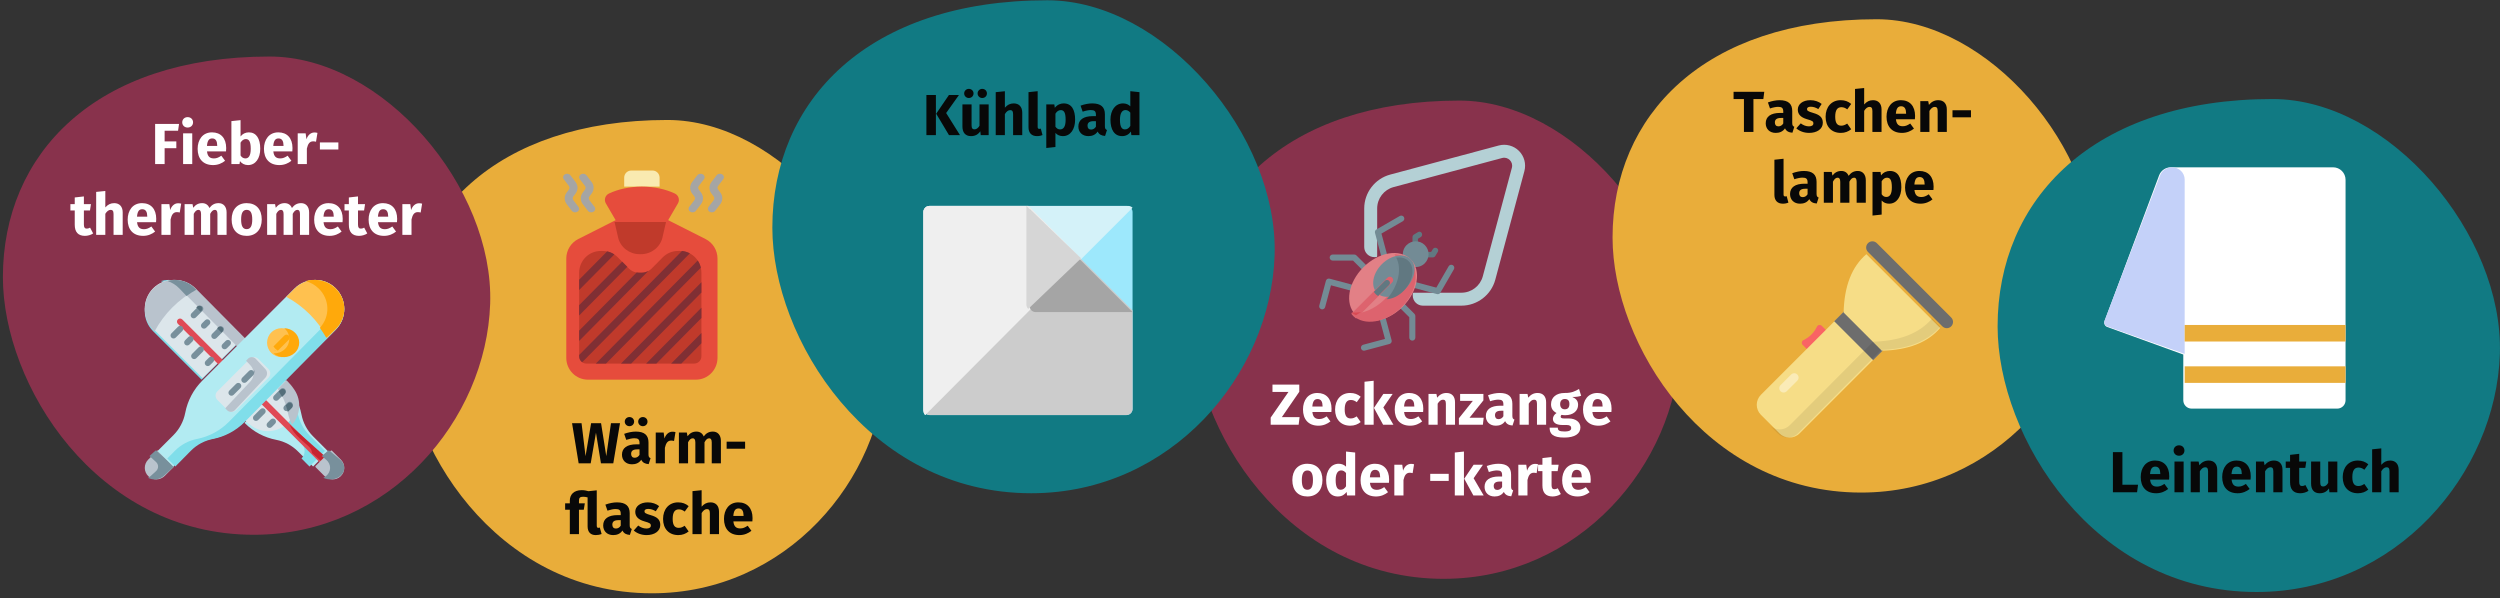 <?xml version="1.0" encoding="UTF-8"?>
<svg xmlns="http://www.w3.org/2000/svg" xmlns:xlink="http://www.w3.org/1999/xlink" width="777px" height="186px" viewBox="0 0 777 186" version="1.1">
  <rect x="0" y="0" width="777" height="186" fill="#333333" stroke="none"/>
  <title>hausapotheke-hilfsmittel</title>
  <g id="Page-1" stroke="none" stroke-width="1" fill="none" fill-rule="evenodd">
    <g id="vorlage" transform="translate(-122, -438)">
      <g id="hausapotheke-hilfsmittel" transform="translate(122.9, 438)">
        <g transform="translate(0.088, 0)">
          <polygon id="Path" points="0 0 776 0 776 186 0 186"></polygon>
          <path d="M447.691,179.897 C489.848,179.897 519.96,144.244 521.165,108.109 C522.369,71.974 487.921,31.262 452.589,31.262 C398.387,31.262 369.72,61.535 369.72,99.838 C369.72,133.162 398.628,179.897 447.691,179.897 Z" id="Path-Copy" fill="#88324C" fill-rule="nonzero"></path>
          <path d="M201.635,184.396 C243.391,184.396 273.182,149.065 274.306,113.411 C275.43,77.758 241.383,37.287 206.453,37.287 C152.813,37.287 124.387,67.239 124.387,105.141 C124.387,138.144 153.054,184.396 201.635,184.396 Z" id="Path" fill="#E9AD3A" fill-rule="nonzero"></path>
          <path d="M577.443,153.088 C619.199,153.088 648.99,117.756 650.114,82.103 C651.238,46.45 617.191,5.979 582.261,5.979 C528.621,5.979 500.195,35.931 500.195,73.833 C500.195,106.836 528.862,153.088 577.443,153.088 Z" id="Path-Copy-2" fill="#E9AD3A" fill-rule="nonzero"></path>
          <path d="M319.519,153.3 C362.961,153.3 393.957,116.523 395.161,79.344 C396.366,42.165 360.873,0.088 324.498,0.088 C268.689,0.088 239.059,31.245 239.059,70.752 C239.059,105.12 268.93,153.3 319.519,153.3 Z" id="Path" fill="#117A83" fill-rule="nonzero"></path>
          <path d="M700.327,183.992 C743.769,183.992 774.765,147.215 775.969,110.036 C777.174,72.857 741.681,30.78 705.306,30.78 C649.497,30.78 619.867,61.937 619.867,101.444 C619.867,135.812 649.738,183.992 700.327,183.992 Z" id="Path-Copy-3" fill="#117A83" fill-rule="nonzero"></path>
          <g id="Wärm--flasche" transform="translate(174.654, 129.618)" fill="#080808" fill-rule="nonzero">
            <polygon id="Path" points="17.055 1.908 14.247 1.908 12.789 12.15 11.169 1.908 8.073 1.908 6.345 12.15 5.103 1.908 2.151 1.908 4.203 14.382 7.947 14.382 9.585 4.86 11.133 14.382 14.967 14.382"></polygon>
            <path d="M19.989,0 C19.179,0 18.531,0.63 18.531,1.422 C18.531,2.214 19.179,2.844 19.989,2.844 C20.817,2.844 21.447,2.214 21.447,1.422 C21.447,0.63 20.817,0 19.989,0 Z M24.147,0 C23.355,0 22.707,0.63 22.707,1.422 C22.707,2.214 23.355,2.844 24.147,2.844 C24.993,2.844 25.605,2.214 25.605,1.422 C25.605,0.63 24.993,0 24.147,0 Z M25.911,11.61 L25.911,7.902 C25.911,5.688 24.723,4.518 21.951,4.518 C20.871,4.518 19.557,4.77 18.351,5.22 L18.999,7.092 C19.953,6.768 20.889,6.588 21.501,6.588 C22.671,6.588 23.121,6.93 23.121,8.064 L23.121,8.478 L22.149,8.478 C19.269,8.478 17.667,9.612 17.667,11.7 C17.667,13.446 18.873,14.688 20.781,14.688 C21.915,14.688 22.977,14.31 23.661,13.266 C24.111,14.202 24.849,14.544 25.965,14.634 L26.559,12.78 C26.109,12.618 25.911,12.348 25.911,11.61 Z M21.609,12.654 C20.907,12.654 20.511,12.204 20.511,11.448 C20.511,10.494 21.123,10.044 22.419,10.044 L23.121,10.044 L23.121,11.754 C22.779,12.312 22.257,12.654 21.609,12.654 Z" id="Shape"></path>
            <path d="M33.345,4.554 C32.247,4.554 31.311,5.346 30.879,6.678 L30.627,4.824 L28.161,4.824 L28.161,14.382 L31.005,14.382 L31.005,9.576 C31.329,8.154 31.815,7.308 32.985,7.308 C33.291,7.308 33.543,7.362 33.849,7.434 L34.299,4.68 C33.975,4.59 33.705,4.554 33.345,4.554 Z" id="Path"></path>
            <path d="M45.927,4.518 C44.703,4.518 43.821,5.022 43.065,6.03 C42.687,5.058 41.877,4.518 40.815,4.518 C39.645,4.518 38.763,5.004 38.043,5.958 L37.827,4.824 L35.361,4.824 L35.361,14.382 L38.205,14.382 L38.205,7.848 C38.619,7.056 39.069,6.606 39.663,6.606 C40.095,6.606 40.473,6.876 40.473,7.884 L40.473,14.382 L43.317,14.382 L43.317,7.848 C43.731,7.056 44.163,6.606 44.775,6.606 C45.207,6.606 45.567,6.876 45.567,7.884 L45.567,14.382 L48.411,14.382 L48.411,7.398 C48.411,5.58 47.403,4.518 45.927,4.518 Z" id="Path"></path>
            <polygon id="Path" points="50.193 9.846 55.935 9.846 55.935 7.65 50.193 7.65"></polygon>
            <path d="M10.782,34.348 C10.656,34.402 10.458,34.438 10.314,34.438 C9.99,34.438 9.828,34.24 9.828,33.7 L9.828,22.774 L7.254,23.044 C6.624,22.864 5.958,22.72 5.166,22.72 C2.664,22.72 1.458,24.142 1.458,25.978 L1.458,26.824 L5.68434189e-14,26.824 L5.68434189e-14,28.804 L1.458,28.804 L1.458,36.382 L4.302,36.382 L4.302,28.804 L5.796,28.804 L6.12,26.824 L4.302,26.824 L4.302,26.05 C4.302,25.132 4.59,24.772 5.58,24.772 C6.084,24.772 6.48,24.844 6.984,24.97 L6.984,33.988 C6.984,35.752 7.92,36.688 9.504,36.688 C10.17,36.688 10.854,36.562 11.34,36.364 L10.782,34.348 Z" id="Path"></path>
            <path d="M20.07,33.61 L20.07,29.902 C20.07,27.688 18.882,26.518 16.11,26.518 C15.03,26.518 13.716,26.77 12.51,27.22 L13.158,29.092 C14.112,28.768 15.048,28.588 15.66,28.588 C16.83,28.588 17.28,28.93 17.28,30.064 L17.28,30.478 L16.308,30.478 C13.428,30.478 11.826,31.612 11.826,33.7 C11.826,35.446 13.032,36.688 14.94,36.688 C16.074,36.688 17.136,36.31 17.82,35.266 C18.27,36.202 19.008,36.544 20.124,36.634 L20.718,34.78 C20.268,34.618 20.07,34.348 20.07,33.61 Z M15.768,34.654 C15.066,34.654 14.67,34.204 14.67,33.448 C14.67,32.494 15.282,32.044 16.578,32.044 L17.28,32.044 L17.28,33.754 C16.938,34.312 16.416,34.654 15.768,34.654 Z" id="Shape"></path>
            <path d="M25.704,26.518 C23.292,26.518 21.798,27.796 21.798,29.434 C21.798,30.91 22.734,31.882 24.624,32.422 C26.352,32.908 26.64,33.106 26.64,33.754 C26.64,34.33 26.118,34.654 25.254,34.654 C24.318,34.654 23.436,34.276 22.716,33.718 L21.33,35.266 C22.266,36.112 23.67,36.688 25.326,36.688 C27.702,36.688 29.574,35.518 29.574,33.538 C29.574,31.828 28.512,31.036 26.622,30.496 C24.912,29.992 24.66,29.776 24.66,29.272 C24.66,28.84 25.038,28.552 25.812,28.552 C26.64,28.552 27.432,28.822 28.17,29.29 L29.214,27.688 C28.332,26.968 27.09,26.518 25.704,26.518 Z" id="Path"></path>
            <path d="M35.118,26.518 C32.256,26.518 30.438,28.642 30.438,31.684 C30.438,34.708 32.238,36.688 35.172,36.688 C36.486,36.688 37.512,36.256 38.394,35.554 L37.152,33.79 C36.468,34.222 36,34.438 35.316,34.438 C34.182,34.438 33.426,33.79 33.426,31.666 C33.426,29.524 34.128,28.696 35.352,28.696 C36,28.696 36.558,28.912 37.17,29.38 L38.394,27.688 C37.476,26.914 36.45,26.518 35.118,26.518 Z" id="Path"></path>
            <path d="M45.18,26.518 C44.046,26.518 43.2,26.968 42.426,27.85 L42.426,22.738 L39.582,23.026 L39.582,36.382 L42.426,36.382 L42.426,29.83 C42.912,29.056 43.452,28.606 44.082,28.606 C44.622,28.606 44.982,28.876 44.982,29.884 L44.982,36.382 L47.826,36.382 L47.826,29.398 C47.826,27.58 46.818,26.518 45.18,26.518 Z" id="Path"></path>
            <path d="M58.248,31.414 C58.248,28.318 56.574,26.518 53.838,26.518 C50.94,26.518 49.374,28.786 49.374,31.648 C49.374,34.636 50.994,36.688 54.18,36.688 C55.728,36.688 56.952,36.112 57.906,35.356 L56.736,33.772 C55.908,34.348 55.224,34.618 54.45,34.618 C53.28,34.618 52.47,34.15 52.29,32.44 L58.194,32.44 C58.23,32.152 58.248,31.72 58.248,31.414 Z M55.458,30.73 L52.272,30.73 C52.416,29.002 52.956,28.408 53.91,28.408 C55.044,28.408 55.44,29.308 55.458,30.604 L55.458,30.73 Z" id="Shape"></path>
          </g>
          <g id="Taschen--lampe" transform="translate(537.806, 27.356)" fill="#080808" fill-rule="nonzero">
            <polygon id="Path" points="9.54 1.17 1.13686838e-13 1.17 1.13686838e-13 3.438 3.222 3.438 3.222 13.644 6.174 13.644 6.174 3.438 9.252 3.438"></polygon>
            <path d="M18.234,10.872 L18.234,7.164 C18.234,4.95 17.046,3.78 14.274,3.78 C13.194,3.78 11.88,4.032 10.674,4.482 L11.322,6.354 C12.276,6.03 13.212,5.85 13.824,5.85 C14.994,5.85 15.444,6.192 15.444,7.326 L15.444,7.74 L14.472,7.74 C11.592,7.74 9.99,8.874 9.99,10.962 C9.99,12.708 11.196,13.95 13.104,13.95 C14.238,13.95 15.3,13.572 15.984,12.528 C16.434,13.464 17.172,13.806 18.288,13.896 L18.882,12.042 C18.432,11.88 18.234,11.61 18.234,10.872 Z M13.932,11.916 C13.23,11.916 12.834,11.466 12.834,10.71 C12.834,9.756 13.446,9.306 14.742,9.306 L15.444,9.306 L15.444,11.016 C15.102,11.574 14.58,11.916 13.932,11.916 Z" id="Shape"></path>
            <path d="M23.868,3.78 C21.456,3.78 19.962,5.058 19.962,6.696 C19.962,8.172 20.898,9.144 22.788,9.684 C24.516,10.17 24.804,10.368 24.804,11.016 C24.804,11.592 24.282,11.916 23.418,11.916 C22.482,11.916 21.6,11.538 20.88,10.98 L19.494,12.528 C20.43,13.374 21.834,13.95 23.49,13.95 C25.866,13.95 27.738,12.78 27.738,10.8 C27.738,9.09 26.676,8.298 24.786,7.758 C23.076,7.254 22.824,7.038 22.824,6.534 C22.824,6.102 23.202,5.814 23.976,5.814 C24.804,5.814 25.596,6.084 26.334,6.552 L27.378,4.95 C26.496,4.23 25.254,3.78 23.868,3.78 Z" id="Path"></path>
            <path d="M33.282,3.78 C30.42,3.78 28.602,5.904 28.602,8.946 C28.602,11.97 30.402,13.95 33.336,13.95 C34.65,13.95 35.676,13.518 36.558,12.816 L35.316,11.052 C34.632,11.484 34.164,11.7 33.48,11.7 C32.346,11.7 31.59,11.052 31.59,8.928 C31.59,6.786 32.292,5.958 33.516,5.958 C34.164,5.958 34.722,6.174 35.334,6.642 L36.558,4.95 C35.64,4.176 34.614,3.78 33.282,3.78 Z" id="Path"></path>
            <path d="M43.344,3.78 C42.21,3.78 41.364,4.23 40.59,5.112 L40.59,0 L37.746,0.288 L37.746,13.644 L40.59,13.644 L40.59,7.092 C41.076,6.318 41.616,5.868 42.246,5.868 C42.786,5.868 43.146,6.138 43.146,7.146 L43.146,13.644 L45.99,13.644 L45.99,6.66 C45.99,4.842 44.982,3.78 43.344,3.78 Z" id="Path"></path>
            <path d="M56.412,8.676 C56.412,5.58 54.738,3.78 52.002,3.78 C49.104,3.78 47.538,6.048 47.538,8.91 C47.538,11.898 49.158,13.95 52.344,13.95 C53.892,13.95 55.116,13.374 56.07,12.618 L54.9,11.034 C54.072,11.61 53.388,11.88 52.614,11.88 C51.444,11.88 50.634,11.412 50.454,9.702 L56.358,9.702 C56.394,9.414 56.412,8.982 56.412,8.676 Z M53.622,7.992 L50.436,7.992 C50.58,6.264 51.12,5.67 52.074,5.67 C53.208,5.67 53.604,6.57 53.622,7.866 L53.622,7.992 Z" id="Shape"></path>
            <path d="M63.63,3.78 C62.424,3.78 61.506,4.284 60.714,5.238 L60.498,4.086 L58.032,4.086 L58.032,13.644 L60.876,13.644 L60.876,7.11 C61.362,6.318 61.902,5.868 62.532,5.868 C63.09,5.868 63.432,6.138 63.432,7.146 L63.432,13.644 L66.276,13.644 L66.276,6.66 C66.276,4.842 65.286,3.78 63.63,3.78 Z" id="Path"></path>
            <polygon id="Path" points="68.04 9.108 73.782 9.108 73.782 6.912 68.04 6.912"></polygon>
            <path d="M15.318,35.95 C16.02,35.95 16.632,35.806 17.046,35.626 L16.506,33.61 C16.38,33.664 16.218,33.7 16.038,33.7 C15.696,33.7 15.534,33.502 15.534,33.106 L15.534,21.982 L12.69,22.288 L12.69,33.214 C12.69,34.96 13.662,35.95 15.318,35.95 Z" id="Path"></path>
            <path d="M25.794,32.872 L25.794,29.164 C25.794,26.95 24.606,25.78 21.834,25.78 C20.754,25.78 19.44,26.032 18.234,26.482 L18.882,28.354 C19.836,28.03 20.772,27.85 21.384,27.85 C22.554,27.85 23.004,28.192 23.004,29.326 L23.004,29.74 L22.032,29.74 C19.152,29.74 17.55,30.874 17.55,32.962 C17.55,34.708 18.756,35.95 20.664,35.95 C21.798,35.95 22.86,35.572 23.544,34.528 C23.994,35.464 24.732,35.806 25.848,35.896 L26.442,34.042 C25.992,33.88 25.794,33.61 25.794,32.872 Z M21.492,33.916 C20.79,33.916 20.394,33.466 20.394,32.71 C20.394,31.756 21.006,31.306 22.302,31.306 L23.004,31.306 L23.004,33.016 C22.662,33.574 22.14,33.916 21.492,33.916 Z" id="Shape"></path>
            <path d="M38.61,25.78 C37.386,25.78 36.504,26.284 35.748,27.292 C35.37,26.32 34.56,25.78 33.498,25.78 C32.328,25.78 31.446,26.266 30.726,27.22 L30.51,26.086 L28.044,26.086 L28.044,35.644 L30.888,35.644 L30.888,29.11 C31.302,28.318 31.752,27.868 32.346,27.868 C32.778,27.868 33.156,28.138 33.156,29.146 L33.156,35.644 L36,35.644 L36,29.11 C36.414,28.318 36.846,27.868 37.458,27.868 C37.89,27.868 38.25,28.138 38.25,29.146 L38.25,35.644 L41.094,35.644 L41.094,28.66 C41.094,26.842 40.086,25.78 38.61,25.78 Z" id="Path"></path>
            <path d="M48.582,25.78 C47.628,25.78 46.62,26.158 45.828,27.148 L45.684,26.086 L43.182,26.086 L43.182,39.64 L46.026,39.334 L46.026,34.96 C46.62,35.626 47.412,35.95 48.348,35.95 C50.706,35.95 52.146,33.79 52.146,30.838 C52.146,27.742 51.048,25.78 48.582,25.78 Z M47.466,33.862 C46.872,33.862 46.422,33.592 46.026,33.016 L46.026,28.984 C46.44,28.282 47.016,27.868 47.664,27.868 C48.618,27.868 49.194,28.498 49.194,30.874 C49.194,33.016 48.528,33.862 47.466,33.862 Z" id="Shape"></path>
            <path d="M62.172,30.676 C62.172,27.58 60.498,25.78 57.762,25.78 C54.864,25.78 53.298,28.048 53.298,30.91 C53.298,33.898 54.918,35.95 58.104,35.95 C59.652,35.95 60.876,35.374 61.83,34.618 L60.66,33.034 C59.832,33.61 59.148,33.88 58.374,33.88 C57.204,33.88 56.394,33.412 56.214,31.702 L62.118,31.702 C62.154,31.414 62.172,30.982 62.172,30.676 Z M59.382,29.992 L56.196,29.992 C56.34,28.264 56.88,27.67 57.834,27.67 C58.968,27.67 59.364,28.57 59.382,29.866 L59.382,29.992 Z" id="Shape"></path>
          </g>
          <g id="Leinentuch" transform="translate(655.705, 138.402)" fill="#080808" fill-rule="nonzero">
            <polygon id="Path" points="2.952 2.124 0 2.124 0 14.598 7.506 14.598 7.812 12.258 2.952 12.258"></polygon>
            <path d="M17.514,9.63 C17.514,6.534 15.84,4.734 13.104,4.734 C10.206,4.734 8.64,7.002 8.64,9.864 C8.64,12.852 10.26,14.904 13.446,14.904 C14.994,14.904 16.218,14.328 17.172,13.572 L16.002,11.988 C15.174,12.564 14.49,12.834 13.716,12.834 C12.546,12.834 11.736,12.366 11.556,10.656 L17.46,10.656 C17.496,10.368 17.514,9.936 17.514,9.63 Z M14.724,8.946 L11.538,8.946 C11.682,7.218 12.222,6.624 13.176,6.624 C14.31,6.624 14.706,7.524 14.724,8.82 L14.724,8.946 Z" id="Shape"></path>
            <path d="M20.538,0 C19.566,0 18.864,0.702 18.864,1.62 C18.864,2.538 19.566,3.24 20.538,3.24 C21.546,3.24 22.23,2.538 22.23,1.62 C22.23,0.702 21.546,0 20.538,0 Z M21.978,5.04 L19.134,5.04 L19.134,14.598 L21.978,14.598 L21.978,5.04 Z" id="Shape"></path>
            <path d="M29.772,4.734 C28.566,4.734 27.648,5.238 26.856,6.192 L26.64,5.04 L24.174,5.04 L24.174,14.598 L27.018,14.598 L27.018,8.064 C27.504,7.272 28.044,6.822 28.674,6.822 C29.232,6.822 29.574,7.092 29.574,8.1 L29.574,14.598 L32.418,14.598 L32.418,7.614 C32.418,5.796 31.428,4.734 29.772,4.734 Z" id="Path"></path>
            <path d="M42.84,9.63 C42.84,6.534 41.166,4.734 38.43,4.734 C35.532,4.734 33.966,7.002 33.966,9.864 C33.966,12.852 35.586,14.904 38.772,14.904 C40.32,14.904 41.544,14.328 42.498,13.572 L41.328,11.988 C40.5,12.564 39.816,12.834 39.042,12.834 C37.872,12.834 37.062,12.366 36.882,10.656 L42.786,10.656 C42.822,10.368 42.84,9.936 42.84,9.63 Z M40.05,8.946 L36.864,8.946 C37.008,7.218 37.548,6.624 38.502,6.624 C39.636,6.624 40.032,7.524 40.05,8.82 L40.05,8.946 Z" id="Shape"></path>
            <path d="M50.058,4.734 C48.852,4.734 47.934,5.238 47.142,6.192 L46.926,5.04 L44.46,5.04 L44.46,14.598 L47.304,14.598 L47.304,8.064 C47.79,7.272 48.33,6.822 48.96,6.822 C49.518,6.822 49.86,7.092 49.86,8.1 L49.86,14.598 L52.704,14.598 L52.704,7.614 C52.704,5.796 51.714,4.734 50.058,4.734 Z" id="Path"></path>
            <path d="M59.832,12.348 C59.454,12.564 59.13,12.654 58.806,12.654 C58.212,12.654 57.906,12.33 57.906,11.412 L57.906,7.02 L59.796,7.02 L60.102,5.04 L57.906,5.04 L57.906,2.646 L55.062,2.97 L55.062,5.04 L53.712,5.04 L53.712,7.02 L55.062,7.02 L55.062,11.448 C55.062,13.698 56.088,14.886 58.194,14.904 C59.058,14.904 60.066,14.652 60.786,14.148 L59.832,12.348 Z" id="Path"></path>
            <path d="M69.75,5.04 L66.906,5.04 L66.906,11.682 C66.492,12.402 65.952,12.798 65.358,12.798 C64.764,12.798 64.44,12.51 64.44,11.538 L64.44,5.04 L61.596,5.04 L61.596,11.898 C61.596,13.752 62.478,14.904 64.26,14.904 C65.538,14.904 66.474,14.4 67.158,13.392 L67.284,14.598 L69.75,14.598 L69.75,5.04 Z" id="Path"></path>
            <path d="M76.104,4.734 C73.242,4.734 71.424,6.858 71.424,9.9 C71.424,12.924 73.224,14.904 76.158,14.904 C77.472,14.904 78.498,14.472 79.38,13.77 L78.138,12.006 C77.454,12.438 76.986,12.654 76.302,12.654 C75.168,12.654 74.412,12.006 74.412,9.882 C74.412,7.74 75.114,6.912 76.338,6.912 C76.986,6.912 77.544,7.128 78.156,7.596 L79.38,5.904 C78.462,5.13 77.436,4.734 76.104,4.734 Z" id="Path"></path>
            <path d="M86.166,4.734 C85.032,4.734 84.186,5.184 83.412,6.066 L83.412,0.954 L80.568,1.242 L80.568,14.598 L83.412,14.598 L83.412,8.046 C83.898,7.272 84.438,6.822 85.068,6.822 C85.608,6.822 85.968,7.092 85.968,8.1 L85.968,14.598 L88.812,14.598 L88.812,7.614 C88.812,5.796 87.804,4.734 86.166,4.734 Z" id="Path"></path>
          </g>
          <g id="Kühlpad" transform="translate(286.937, 27.618)" fill="#080808" fill-rule="nonzero">
            <path d="M2.952,1.908 L0,1.908 L0,14.382 L2.952,14.382 L2.952,1.908 Z M10.116,1.908 L7.002,1.908 L3.042,7.722 L7.02,14.382 L10.44,14.382 L6.138,7.506 L10.116,1.908 Z" id="Shape"></path>
            <path d="M13.194,0 C12.384,0 11.736,0.63 11.736,1.422 C11.736,2.214 12.384,2.844 13.194,2.844 C14.022,2.844 14.652,2.214 14.652,1.422 C14.652,0.63 14.022,0 13.194,0 Z M17.352,0 C16.56,0 15.912,0.63 15.912,1.422 C15.912,2.214 16.56,2.844 17.352,2.844 C18.198,2.844 18.81,2.214 18.81,1.422 C18.81,0.63 18.198,0 17.352,0 Z M19.35,4.824 L16.506,4.824 L16.506,11.466 C16.092,12.186 15.552,12.582 14.958,12.582 C14.364,12.582 14.04,12.294 14.04,11.322 L14.04,4.824 L11.196,4.824 L11.196,11.682 C11.196,13.536 12.078,14.688 13.86,14.688 C15.138,14.688 16.074,14.184 16.758,13.176 L16.884,14.382 L19.35,14.382 L19.35,4.824 Z" id="Shape"></path>
            <path d="M27.144,4.518 C26.01,4.518 25.164,4.968 24.39,5.85 L24.39,0.738 L21.546,1.026 L21.546,14.382 L24.39,14.382 L24.39,7.83 C24.876,7.056 25.416,6.606 26.046,6.606 C26.586,6.606 26.946,6.876 26.946,7.884 L26.946,14.382 L29.79,14.382 L29.79,7.398 C29.79,5.58 28.782,4.518 27.144,4.518 Z" id="Path"></path>
            <path d="M34.362,14.688 C35.064,14.688 35.676,14.544 36.09,14.364 L35.55,12.348 C35.424,12.402 35.262,12.438 35.082,12.438 C34.74,12.438 34.578,12.24 34.578,11.844 L34.578,0.72 L31.734,1.026 L31.734,11.952 C31.734,13.698 32.706,14.688 34.362,14.688 Z" id="Path"></path>
            <path d="M42.66,4.518 C41.706,4.518 40.698,4.896 39.906,5.886 L39.762,4.824 L37.26,4.824 L37.26,18.378 L40.104,18.072 L40.104,13.698 C40.698,14.364 41.49,14.688 42.426,14.688 C44.784,14.688 46.224,12.528 46.224,9.576 C46.224,6.48 45.126,4.518 42.66,4.518 Z M41.544,12.6 C40.95,12.6 40.5,12.33 40.104,11.754 L40.104,7.722 C40.518,7.02 41.094,6.606 41.742,6.606 C42.696,6.606 43.272,7.236 43.272,9.612 C43.272,11.754 42.606,12.6 41.544,12.6 Z" id="Shape"></path>
            <path d="M55.476,11.61 L55.476,7.902 C55.476,5.688 54.288,4.518 51.516,4.518 C50.436,4.518 49.122,4.77 47.916,5.22 L48.564,7.092 C49.518,6.768 50.454,6.588 51.066,6.588 C52.236,6.588 52.686,6.93 52.686,8.064 L52.686,8.478 L51.714,8.478 C48.834,8.478 47.232,9.612 47.232,11.7 C47.232,13.446 48.438,14.688 50.346,14.688 C51.48,14.688 52.542,14.31 53.226,13.266 C53.676,14.202 54.414,14.544 55.53,14.634 L56.124,12.78 C55.674,12.618 55.476,12.348 55.476,11.61 Z M51.174,12.654 C50.472,12.654 50.076,12.204 50.076,11.448 C50.076,10.494 50.688,10.044 51.984,10.044 L52.686,10.044 L52.686,11.754 C52.344,12.312 51.822,12.654 51.174,12.654 Z" id="Shape"></path>
            <path d="M63.378,0.72 L63.378,5.418 C62.82,4.86 62.046,4.518 61.11,4.518 C58.752,4.518 57.204,6.624 57.204,9.576 C57.204,12.672 58.41,14.688 60.84,14.688 C62.136,14.688 63,14.058 63.558,13.266 L63.702,14.382 L66.222,14.382 L66.222,1.026 L63.378,0.72 Z M61.722,12.6 C60.804,12.6 60.156,11.97 60.156,9.594 C60.156,7.452 60.876,6.588 61.884,6.588 C62.514,6.588 62.946,6.894 63.378,7.398 L63.378,11.52 C62.928,12.24 62.406,12.6 61.722,12.6 Z" id="Shape"></path>
          </g>
          <g id="Zeckenzange-oder--ka" transform="translate(393.939, 118.338)" fill="#FFFFFF" fill-rule="nonzero">
            <polygon id="Path" points="8.892 1.188 0.558 1.188 0.558 3.474 5.526 3.474 -1.13686838e-13 11.448 -1.13686838e-13 13.662 8.694 13.662 8.982 11.304 3.474 11.304 8.892 3.42"></polygon>
            <path d="M18.918,8.694 C18.918,5.598 17.244,3.798 14.508,3.798 C11.61,3.798 10.044,6.066 10.044,8.928 C10.044,11.916 11.664,13.968 14.85,13.968 C16.398,13.968 17.622,13.392 18.576,12.636 L17.406,11.052 C16.578,11.628 15.894,11.898 15.12,11.898 C13.95,11.898 13.14,11.43 12.96,9.72 L18.864,9.72 C18.9,9.432 18.918,9 18.918,8.694 Z M16.128,8.01 L12.942,8.01 C13.086,6.282 13.626,5.688 14.58,5.688 C15.714,5.688 16.11,6.588 16.128,7.884 L16.128,8.01 Z" id="Shape"></path>
            <path d="M24.696,3.798 C21.834,3.798 20.016,5.922 20.016,8.964 C20.016,11.988 21.816,13.968 24.75,13.968 C26.064,13.968 27.09,13.536 27.972,12.834 L26.73,11.07 C26.046,11.502 25.578,11.718 24.894,11.718 C23.76,11.718 23.004,11.07 23.004,8.946 C23.004,6.804 23.706,5.976 24.93,5.976 C25.578,5.976 26.136,6.192 26.748,6.66 L27.972,4.968 C27.054,4.194 26.028,3.798 24.696,3.798 Z" id="Path"></path>
            <path d="M32.004,0 L29.16,0.306 L29.16,13.662 L32.004,13.662 L32.004,0 Z M37.908,4.104 L35.01,4.104 L32.094,8.442 L34.938,13.662 L38.142,13.662 L35.01,8.298 L37.908,4.104 Z" id="Shape"></path>
            <path d="M47.43,8.694 C47.43,5.598 45.756,3.798 43.02,3.798 C40.122,3.798 38.556,6.066 38.556,8.928 C38.556,11.916 40.176,13.968 43.362,13.968 C44.91,13.968 46.134,13.392 47.088,12.636 L45.918,11.052 C45.09,11.628 44.406,11.898 43.632,11.898 C42.462,11.898 41.652,11.43 41.472,9.72 L47.376,9.72 C47.412,9.432 47.43,9 47.43,8.694 Z M44.64,8.01 L41.454,8.01 C41.598,6.282 42.138,5.688 43.092,5.688 C44.226,5.688 44.622,6.588 44.64,7.884 L44.64,8.01 Z" id="Shape"></path>
            <path d="M54.648,3.798 C53.442,3.798 52.524,4.302 51.732,5.256 L51.516,4.104 L49.05,4.104 L49.05,13.662 L51.894,13.662 L51.894,7.128 C52.38,6.336 52.92,5.886 53.55,5.886 C54.108,5.886 54.45,6.156 54.45,7.164 L54.45,13.662 L57.294,13.662 L57.294,6.678 C57.294,4.86 56.304,3.798 54.648,3.798 Z" id="Path"></path>
            <polygon id="Path" points="66.114 4.104 58.878 4.104 58.878 6.246 62.838 6.246 58.5 11.646 58.5 13.662 65.952 13.662 66.204 11.502 61.794 11.502 66.114 6.102"></polygon>
            <path d="M75.114,10.89 L75.114,7.182 C75.114,4.968 73.926,3.798 71.154,3.798 C70.074,3.798 68.76,4.05 67.554,4.5 L68.202,6.372 C69.156,6.048 70.092,5.868 70.704,5.868 C71.874,5.868 72.324,6.21 72.324,7.344 L72.324,7.758 L71.352,7.758 C68.472,7.758 66.87,8.892 66.87,10.98 C66.87,12.726 68.076,13.968 69.984,13.968 C71.118,13.968 72.18,13.59 72.864,12.546 C73.314,13.482 74.052,13.824 75.168,13.914 L75.762,12.06 C75.312,11.898 75.114,11.628 75.114,10.89 Z M70.812,11.934 C70.11,11.934 69.714,11.484 69.714,10.728 C69.714,9.774 70.326,9.324 71.622,9.324 L72.324,9.324 L72.324,11.034 C71.982,11.592 71.46,11.934 70.812,11.934 Z" id="Shape"></path>
            <path d="M82.962,3.798 C81.756,3.798 80.838,4.302 80.046,5.256 L79.83,4.104 L77.364,4.104 L77.364,13.662 L80.208,13.662 L80.208,7.128 C80.694,6.336 81.234,5.886 81.864,5.886 C82.422,5.886 82.764,6.156 82.764,7.164 L82.764,13.662 L85.608,13.662 L85.608,6.678 C85.608,4.86 84.618,3.798 82.962,3.798 Z" id="Path"></path>
            <path d="M95.832,2.556 C94.68,3.24 93.456,3.852 91.332,3.798 C88.83,3.798 87.138,5.13 87.138,7.29 C87.138,8.532 87.624,9.378 88.848,10.026 C88.164,10.458 87.714,11.16 87.714,11.862 C87.714,12.888 88.56,13.752 90.648,13.752 L92.034,13.752 C92.988,13.752 93.402,14.13 93.402,14.688 C93.402,15.3 93.006,15.768 91.332,15.768 C89.604,15.768 89.244,15.408 89.244,14.58 L86.688,14.58 C86.688,16.47 87.642,17.658 91.26,17.658 C94.536,17.658 96.264,16.452 96.264,14.49 C96.264,12.888 94.842,11.718 92.61,11.718 L91.17,11.718 C90.252,11.718 90.126,11.43 90.126,11.142 C90.126,10.926 90.234,10.71 90.432,10.602 C90.774,10.674 91.134,10.71 91.53,10.71 C94.014,10.71 95.544,9.36 95.544,7.506 C95.544,6.264 94.95,5.562 93.744,5.04 C94.95,5.04 95.832,4.932 96.498,4.662 L95.832,2.556 Z M91.404,5.67 C92.358,5.67 92.844,6.156 92.844,7.218 C92.844,8.316 92.34,8.874 91.404,8.874 C90.54,8.874 89.964,8.298 89.964,7.254 C89.964,6.264 90.522,5.67 91.404,5.67 Z" id="Shape"></path>
            <path d="M105.948,8.694 C105.948,5.598 104.274,3.798 101.538,3.798 C98.64,3.798 97.074,6.066 97.074,8.928 C97.074,11.916 98.694,13.968 101.88,13.968 C103.428,13.968 104.652,13.392 105.606,12.636 L104.436,11.052 C103.608,11.628 102.924,11.898 102.15,11.898 C100.98,11.898 100.17,11.43 99.99,9.72 L105.894,9.72 C105.93,9.432 105.948,9 105.948,8.694 Z M103.158,8.01 L99.972,8.01 C100.116,6.282 100.656,5.688 101.61,5.688 C102.744,5.688 103.14,6.588 103.158,7.884 L103.158,8.01 Z" id="Shape"></path>
            <path d="M11.412,25.798 C8.496,25.798 6.732,27.814 6.732,30.874 C6.732,34.096 8.514,35.968 11.412,35.968 C14.328,35.968 16.092,33.952 16.092,30.892 C16.092,27.67 14.328,25.798 11.412,25.798 Z M11.412,27.886 C12.564,27.886 13.14,28.768 13.14,30.892 C13.14,32.962 12.564,33.88 11.412,33.88 C10.26,33.88 9.684,32.998 9.684,30.874 C9.684,28.804 10.26,27.886 11.412,27.886 Z" id="Shape"></path>
            <path d="M23.418,22 L23.418,26.698 C22.86,26.14 22.086,25.798 21.15,25.798 C18.792,25.798 17.244,27.904 17.244,30.856 C17.244,33.952 18.45,35.968 20.88,35.968 C22.176,35.968 23.04,35.338 23.598,34.546 L23.742,35.662 L26.262,35.662 L26.262,22.306 L23.418,22 Z M21.762,33.88 C20.844,33.88 20.196,33.25 20.196,30.874 C20.196,28.732 20.916,27.868 21.924,27.868 C22.554,27.868 22.986,28.174 23.418,28.678 L23.418,32.8 C22.968,33.52 22.446,33.88 21.762,33.88 Z" id="Shape"></path>
            <path d="M36.81,30.694 C36.81,27.598 35.136,25.798 32.4,25.798 C29.502,25.798 27.936,28.066 27.936,30.928 C27.936,33.916 29.556,35.968 32.742,35.968 C34.29,35.968 35.514,35.392 36.468,34.636 L35.298,33.052 C34.47,33.628 33.786,33.898 33.012,33.898 C31.842,33.898 31.032,33.43 30.852,31.72 L36.756,31.72 C36.792,31.432 36.81,31 36.81,30.694 Z M34.02,30.01 L30.834,30.01 C30.978,28.282 31.518,27.688 32.472,27.688 C33.606,27.688 34.002,28.588 34.02,29.884 L34.02,30.01 Z" id="Shape"></path>
            <path d="M43.614,25.834 C42.516,25.834 41.58,26.626 41.148,27.958 L40.896,26.104 L38.43,26.104 L38.43,35.662 L41.274,35.662 L41.274,30.856 C41.598,29.434 42.084,28.588 43.254,28.588 C43.56,28.588 43.812,28.642 44.118,28.714 L44.568,25.96 C44.244,25.87 43.974,25.834 43.614,25.834 Z" id="Path"></path>
            <polygon id="Path" points="49.59 31.126 55.332 31.126 55.332 28.93 49.59 28.93"></polygon>
            <path d="M60.066,22 L57.222,22.306 L57.222,35.662 L60.066,35.662 L60.066,22 Z M65.97,26.104 L63.072,26.104 L60.156,30.442 L63,35.662 L66.204,35.662 L63.072,30.298 L65.97,26.104 Z" id="Shape"></path>
            <path d="M74.718,32.89 L74.718,29.182 C74.718,26.968 73.53,25.798 70.758,25.798 C69.678,25.798 68.364,26.05 67.158,26.5 L67.806,28.372 C68.76,28.048 69.696,27.868 70.308,27.868 C71.478,27.868 71.928,28.21 71.928,29.344 L71.928,29.758 L70.956,29.758 C68.076,29.758 66.474,30.892 66.474,32.98 C66.474,34.726 67.68,35.968 69.588,35.968 C70.722,35.968 71.784,35.59 72.468,34.546 C72.918,35.482 73.656,35.824 74.772,35.914 L75.366,34.06 C74.916,33.898 74.718,33.628 74.718,32.89 Z M70.416,33.934 C69.714,33.934 69.318,33.484 69.318,32.728 C69.318,31.774 69.93,31.324 71.226,31.324 L71.928,31.324 L71.928,33.034 C71.586,33.592 71.064,33.934 70.416,33.934 Z" id="Shape"></path>
            <path d="M82.152,25.834 C81.054,25.834 80.118,26.626 79.686,27.958 L79.434,26.104 L76.968,26.104 L76.968,35.662 L79.812,35.662 L79.812,30.856 C80.136,29.434 80.622,28.588 81.792,28.588 C82.098,28.588 82.35,28.642 82.656,28.714 L83.106,25.96 C82.782,25.87 82.512,25.834 82.152,25.834 Z" id="Path"></path>
            <path d="M89.226,33.412 C88.848,33.628 88.524,33.718 88.2,33.718 C87.606,33.718 87.3,33.394 87.3,32.476 L87.3,28.084 L89.19,28.084 L89.496,26.104 L87.3,26.104 L87.3,23.71 L84.456,24.034 L84.456,26.104 L83.106,26.104 L83.106,28.084 L84.456,28.084 L84.456,32.512 C84.456,34.762 85.482,35.95 87.588,35.968 C88.452,35.968 89.46,35.716 90.18,35.212 L89.226,33.412 Z" id="Path"></path>
            <path d="M99.468,30.694 C99.468,27.598 97.794,25.798 95.058,25.798 C92.16,25.798 90.594,28.066 90.594,30.928 C90.594,33.916 92.214,35.968 95.4,35.968 C96.948,35.968 98.172,35.392 99.126,34.636 L97.956,33.052 C97.128,33.628 96.444,33.898 95.67,33.898 C94.5,33.898 93.69,33.43 93.51,31.72 L99.414,31.72 C99.45,31.432 99.468,31 99.468,30.694 Z M96.678,30.01 L93.492,30.01 C93.636,28.282 94.176,27.688 95.13,27.688 C96.264,27.688 96.66,28.588 96.678,29.884 L96.678,30.01 Z" id="Shape"></path>
          </g>
          <g id="flashlight" transform="translate(545.012, 75)" fill-rule="nonzero">
            <path d="M20.213,26.279 L22,28.066 L16.066,34 L14.279,32.213 C13.827,31.761 13.938,30.986 14.512,30.709 C16.4,29.799 17.799,28.4 18.709,26.512 C18.986,25.938 19.761,25.827 20.213,26.279 L20.213,26.279 Z" id="Path" fill="#F96464"></path>
            <path d="M39,34.009 L13.298,59.711 C11.579,61.43 8.792,61.43 7.073,59.711 L1.289,53.927 C-0.43,52.208 -0.43,49.421 1.289,47.702 L26.991,22 L39,34.009 Z" id="Path" fill="#F6DD87"></path>
            <polygon id="Path" fill="#6D6D6D" transform="translate(31.687, 29.32) rotate(-45) translate(-31.687, -29.32) " points="29.463 20.761 33.911 20.761 33.911 37.88 29.463 37.88"></polygon>
            <path d="M38.864,34 L27,22.137 C27.188,13.92 29.539,7.874 34.07,4 L57,26.93 C53.126,31.461 47.08,33.812 38.864,34 Z" id="Path" fill="#F6DD87"></path>
            <g id="Group" opacity="0.08" transform="translate(4, 24)" fill="#000000">
              <path d="M34.591,9.732 L34.627,9.767 L8.78,35.699 C7.052,37.434 4.252,37.434 2.524,35.699 L0,33.167 C1.728,34.901 4.528,34.901 6.256,33.167 L32.103,7.235 L32.067,7.2 C40.408,7.008 46.544,4.614 50.476,0 L53,2.532 C49.068,7.146 42.931,9.54 34.591,9.732 Z" id="Path"></path>
            </g>
            <path d="M57.686,26.431 L34.569,3.314 C33.81,2.556 33.81,1.327 34.569,0.569 C35.327,-0.19 36.556,-0.19 37.314,0.569 L60.431,23.686 C61.19,24.444 61.19,25.673 60.431,26.431 C59.673,27.19 58.444,27.19 57.686,26.431 Z" id="Path" fill="#6D6D6D"></path>
            <g id="Group" opacity="0.4" transform="translate(7, 41)" fill="#FFFFFF">
              <path d="M5.605,2.304 L2.304,5.605 C1.777,6.132 0.922,6.132 0.395,5.605 C-0.132,5.078 -0.132,4.223 0.395,3.696 L3.696,0.395 C4.223,-0.132 5.078,-0.132 5.605,0.395 C6.132,0.922 6.132,1.777 5.605,2.304 Z" id="Path"></path>
            </g>
          </g>
          <g id="hot-water-bottle" transform="translate(174.012, 53)" fill-rule="nonzero">
            <path d="M19,5 L19,2.203 C19.004,0.988 19.987,0.004 21.2,0 L27.8,0 C29.014,0.004 29.996,0.988 30,2.203 L30,5 L19,5 Z" id="Shape" fill="#F9EAB0"></path>
            <path d="M35.7,10.214 L32.332,16 L16.668,16 L13.3,10.214 C12.989,9.686 12.916,9.055 13.099,8.473 C13.281,7.89 13.703,7.409 14.262,7.145 C15.745,6.456 17.303,5.935 18.905,5.594 C22.592,4.802 26.408,4.802 30.094,5.594 C31.697,5.935 33.255,6.456 34.738,7.145 C35.297,7.409 35.719,7.89 35.901,8.473 C36.084,9.055 36.011,9.686 35.7,10.214 L35.7,10.214 Z" id="Shape_1_" fill="#E64C3C"></path>
            <path d="M32.333,15.261 L44.285,21.297 C46.562,22.446 48.001,24.796 48,27.368 L48,58.217 C48,61.963 44.994,65 41.286,65 L7.714,65 C4.006,65 1,61.963 1,58.217 L1,27.368 C0.999,24.797 2.438,22.446 4.715,21.297 L16.667,15.261 L24.5,13 L32.333,15.261 Z" id="Shape_2_" fill="#E64C3C"></path>
            <path d="M32,16 L30.903,20.778 C30.211,23.828 27.43,26 24.217,26 L23.783,26 C20.57,26 17.789,23.828 17.097,20.778 L16,16 L32,16 Z" id="Shape_3_" fill="#C03A2B"></path>
            <path d="M43,31.774 L43,57.742 C42.996,58.987 41.998,59.996 40.765,60 L7.235,60 C6.77,60.004 6.316,59.857 5.939,59.582 C5.351,59.157 5.001,58.472 5,57.742 L5,31.774 C5,28.033 8.002,25 11.706,25 L12.276,25 C12.757,25.001 13.237,25.054 13.706,25.158 C14.505,25.326 15.264,25.648 15.942,26.106 C16.335,26.358 16.698,26.653 17.026,26.987 L19.965,29.957 L20.457,30.453 C21.112,31.117 21.956,31.555 22.871,31.707 C23.118,31.752 23.369,31.775 23.62,31.774 L24.38,31.774 C25.135,31.776 25.878,31.582 26.537,31.21 C26.909,31.012 27.248,30.757 27.543,30.453 L30.974,26.987 C32.233,25.713 33.942,24.998 35.724,25 L36.294,25 C36.518,25 36.742,25.011 36.965,25.034 L36.976,25.034 C38.961,25.23 40.754,26.316 41.86,27.992 C42.317,28.669 42.643,29.428 42.821,30.228 C42.943,30.734 43.003,31.253 43,31.774 L43,31.774 Z" id="Shape_4_" fill="#C03A2B"></path>
            <g id="Group" transform="translate(5, 25)" fill="#802F34">
              <polygon id="Shape_5_" points="20.822 35 38 17.63 38 20.84 23.996 35"></polygon>
              <polygon id="Shape_6_" points="38 9.719 38 12.929 16.172 35 12.998 35"></polygon>
              <path d="M37.821,5.199 L8.338,35 L5.175,35 L36.86,2.961 C37.317,3.639 37.643,4.398 37.821,5.199 L37.821,5.199 Z" id="Shape_7_"></path>
              <path d="M34.412,0.735 L0.939,34.582 C0.351,34.156 0.001,33.471 0,32.74 L0,32.322 L31.965,0 L31.976,0 C32.814,0.07 33.623,0.336 34.412,0.735 L34.412,0.735 Z" id="Shape_8_"></path>
              <path d="M21.537,6.182 L0,27.959 L0,24.75 L17.871,6.679 C18.118,6.724 18.369,6.747 18.62,6.747 L19.38,6.747 C20.135,6.749 20.878,6.554 21.537,6.182 Z" id="Shape_9_"></path>
              <polygon id="Shape_10_" points="14.965 4.927 0 20.048 0 16.839 13.378 3.323"></polygon>
              <path d="M10.942,1.074 L0,12.138 L0,8.928 L8.706,0.124 C9.505,0.293 10.264,0.615 10.942,1.074 Z" id="Shape_11_"></path>
              <polygon id="Shape_12_" points="38 25.484 38 28.694 31.764 35 28.589 35"></polygon>
            </g>
            <path d="M40.249,13 C39.788,13 39.365,12.778 39.148,12.423 C38.93,12.068 38.954,11.638 39.21,11.304 L40.785,9.242 C41.065,8.876 41.065,8.398 40.785,8.032 L40.135,7.179 C39.291,6.081 39.291,4.646 40.135,3.547 L41.71,1.486 C42.093,0.984 42.869,0.849 43.444,1.184 C44.018,1.518 44.173,2.195 43.79,2.697 L42.215,4.758 C41.935,5.125 41.935,5.602 42.215,5.968 L42.865,6.821 C43.709,7.92 43.709,9.354 42.865,10.453 L41.29,12.515 C41.058,12.818 40.667,13 40.249,13 L40.249,13 Z" id="Shape_13_" fill="#A5A5A4"></path>
            <path d="M46.249,13 C45.788,13 45.365,12.778 45.148,12.423 C44.93,12.068 44.954,11.638 45.21,11.304 L46.785,9.242 C47.065,8.876 47.065,8.398 46.785,8.032 L46.135,7.179 C45.291,6.08 45.291,4.646 46.135,3.547 L47.71,1.486 C47.958,1.161 48.385,0.977 48.831,1.002 C49.276,1.028 49.673,1.258 49.871,1.608 C50.069,1.957 50.038,2.372 49.79,2.696 L48.215,4.758 C47.935,5.125 47.935,5.602 48.215,5.968 L48.865,6.821 C49.709,7.92 49.709,9.354 48.865,10.453 L47.29,12.515 C47.058,12.818 46.667,13 46.249,13 Z" id="Shape_14_" fill="#A5A5A4"></path>
            <path d="M8.751,13 C8.333,13 7.942,12.818 7.71,12.515 L6.135,10.452 C5.291,9.353 5.291,7.919 6.135,6.82 L6.785,5.969 C7.065,5.603 7.065,5.126 6.785,4.759 L5.21,2.696 C4.962,2.372 4.931,1.957 5.129,1.608 C5.327,1.258 5.724,1.028 6.169,1.002 C6.615,0.977 7.042,1.161 7.29,1.486 L8.865,3.548 C9.709,4.647 9.709,6.082 8.865,7.18 L8.215,8.031 C7.935,8.397 7.935,8.874 8.215,9.241 L9.79,11.304 C10.046,11.638 10.07,12.069 9.852,12.423 C9.635,12.778 9.212,13 8.751,13 Z" id="Shape_15_" fill="#A5A5A4"></path>
            <path d="M3.75,13 C3.332,13 2.941,12.818 2.709,12.515 L1.134,10.452 C0.29,9.353 0.29,7.919 1.134,6.82 L1.784,5.969 C2.064,5.603 2.064,5.126 1.784,4.759 L0.21,2.697 C-0.173,2.195 -0.018,1.518 0.556,1.184 C1.131,0.849 1.907,0.984 2.29,1.486 L3.865,3.549 C4.709,4.647 4.709,6.082 3.865,7.18 L3.215,8.031 C2.935,8.397 2.935,8.874 3.215,9.241 L4.79,11.304 C5.046,11.638 5.07,12.069 4.852,12.424 C4.635,12.779 4.211,13 3.75,13 L3.75,13 Z" id="Shape_16_" fill="#A5A5A4"></path>
          </g>
          <g id="organic-linen" transform="translate(653.012, 52)" fill-rule="nonzero">
            <g id="towel">
              <path d="M71.121,0 L20.688,0 C19.076,-0.004 17.629,0.99 17.054,2.496 L0.088,47.806 C-0.043,48.161 -0.027,48.554 0.133,48.896 C0.294,49.239 0.585,49.503 0.942,49.629 L24.567,58.19 L24.567,72.414 C24.572,73.84 25.727,74.996 27.154,75 L72.414,75 C73.84,74.996 74.996,73.84 75,72.414 L75,3.879 C75,1.737 73.263,0 71.121,0 Z" id="Path" fill="#FFFFFF"></path>
              <path d="M25,3.802 L25,58 L0.958,49.468 C0.595,49.342 0.299,49.078 0.136,48.737 C-0.028,48.395 -0.044,48.004 0.09,47.65 L17.354,2.488 C17.94,0.986 19.412,-0.004 21.052,0 C22.098,0.002 23.102,0.399 23.855,1.108 C24.582,1.825 24.993,2.792 25,3.802 L25,3.802 Z" id="Path" fill="#C4D1F9"></path>
              <g id="Group" transform="translate(25, 49)" fill="#E9AD3A">
                <polygon id="Path" points="0 12.857 50 12.857 50 18 0 18"></polygon>
                <polygon id="Path" points="0 0 50 0 50 5.143 0 5.143"></polygon>
              </g>
            </g>
          </g>
          <g id="pad" transform="translate(286.012, 64)" fill-rule="nonzero">
            <path d="M1.912,65 L63.088,65 C64.144,65 65,64.144 65,63.088 L65,1.912 C65,0.856 64.144,0 63.088,0 L1.912,0 C0.856,0 0,0.856 0,1.912 L0,63.088 C0,64.144 0.856,65 1.912,65 Z" id="Path" fill="#9DE8FC"></path>
            <path d="M63.637,0 L1.928,0 C0.864,0 0,0.864 0,1.928 L0,63.637 C0,64.169 0.216,64.651 0.565,65 L65,0.565 C64.651,0.216 64.169,0 63.637,0 Z" id="Path" fill="#D4F2F9"></path>
            <path d="M1.912,65 L63.088,65 C64.144,65 65,64.144 65,63.088 L65,32.5 L32.5,0 L1.912,0 C0.856,0 0,0.856 0,1.912 L0,63.088 C0,64.144 0.856,65 1.912,65 Z" id="Path" fill="#CCCCCC"></path>
            <path d="M32.667,0 L1.922,0 C0.861,0 0,0.864 0,1.928 L0,63.637 C0,64.169 0.215,64.651 0.563,65 L49,16.391 L32.667,0 Z" id="Path" fill="#EFEFEF"></path>
            <path d="M34.882,33 L65,33 L33,1 L33,31.118 C33,32.157 33.843,33 34.882,33 Z" id="Path" fill="#A5A5A5"></path>
            <path d="M32,0 L32,30.646 C32,31.174 32.224,31.653 32.586,32 L49,16.281 L32,0 Z" id="Path" fill="#D6D6D6"></path>
          </g>
          <g id="tick" transform="translate(409.012, 45)" fill-rule="nonzero">
            <path d="M29.845,32 C29.378,32 29,31.598 29,31.102 L29,28.702 C29,28.381 29.161,28.085 29.422,27.924 L30.732,27.12 C31.136,26.873 31.653,27.02 31.887,27.449 C32.12,27.879 31.982,28.428 31.577,28.676 L30.69,29.22 L30.69,31.102 C30.69,31.598 30.312,32 29.845,32 L29.845,32 Z" id="Path" fill="#617881"></path>
            <path d="M35.298,35 L32.898,35 C32.402,35 32,34.622 32,34.155 C32,33.688 32.402,33.31 32.898,33.31 L34.78,33.31 L35.324,32.423 C35.572,32.018 36.121,31.88 36.551,32.113 C36.98,32.347 37.128,32.864 36.879,33.268 L36.076,34.577 C35.915,34.839 35.619,35 35.298,35 L35.298,35 Z" id="Path" fill="#617881"></path>
            <path d="M26.018,34.382 C26.828,34.712 27.561,35.187 28.187,35.813 C28.812,36.439 29.288,37.172 29.618,37.982 C30.765,38.091 31.95,37.707 32.828,36.828 C34.391,35.266 34.391,32.734 32.828,31.172 C31.266,29.609 28.734,29.61 27.172,31.172 C26.293,32.05 25.909,33.235 26.018,34.382 L26.018,34.382 Z" id="Path" fill="#738B95"></path>
            <path d="M17.73,34.915 C17.894,34.915 18.025,34.783 18.025,34.619 L18.025,19.797 C18.025,16.681 20.118,13.953 23.129,13.146 L56.858,4.108 C58.7,3.615 60.385,5.3 59.892,7.142 L50.854,40.871 C50.047,43.882 47.32,45.975 44.203,45.975 C44.203,45.975 31.49,45.975 29.38,45.975 C29.216,45.975 29.085,46.108 29.085,46.271 L29.085,46.86 C29.085,48.594 30.491,50 32.225,50 L44.203,50 C49.132,50 53.466,46.675 54.742,41.913 L63.78,8.183 C64.379,5.947 63.734,3.54 62.097,1.903 C60.46,0.266 58.053,-0.379 55.817,0.22 L22.087,9.258 C17.325,10.534 14,14.868 14,19.797 L14,31.775 C14,33.509 15.407,34.915 17.141,34.915 C17.374,34.915 17.577,34.915 17.73,34.915 Z" id="Path" fill="#B4D0D5"></path>
            <g id="Group" transform="translate(0, 22)" fill="#738B95">
              <path d="M0.943,29.15 C0.862,29.15 0.78,29.139 0.698,29.117 C0.196,28.983 -0.102,28.466 0.032,27.964 L2.093,20.275 C2.227,19.773 2.744,19.474 3.246,19.609 L10.339,21.51 C10.841,21.644 11.139,22.161 11.005,22.663 C10.87,23.166 10.353,23.464 9.851,23.329 L3.668,21.672 L1.852,28.452 C1.739,28.872 1.358,29.15 0.943,29.15 Z" id="Path"></path>
              <path d="M20.157,13.173 C19.741,13.173 19.361,12.895 19.248,12.475 L17.347,5.382 C17.237,4.97 17.417,4.536 17.786,4.322 L25.055,0.126 C25.505,-0.134 26.081,0.021 26.341,0.471 C26.601,0.921 26.447,1.497 25.996,1.758 L19.354,5.593 L21.068,11.987 C21.202,12.49 20.904,13.006 20.402,13.141 C20.32,13.162 20.238,13.173 20.157,13.173 Z" id="Path"></path>
              <path d="M14.008,17.086 C13.767,17.086 13.526,16.994 13.342,16.81 L10.522,13.99 L4.201,13.99 C3.681,13.99 3.259,13.568 3.259,13.048 C3.259,12.527 3.681,12.106 4.201,12.106 L10.912,12.106 C11.162,12.106 11.401,12.205 11.578,12.382 L14.674,15.478 C15.042,15.846 15.042,16.442 14.674,16.81 C14.49,16.994 14.249,17.086 14.008,17.086 Z" id="Path"></path>
              <path d="M13.917,42 C13.502,42 13.121,41.723 13.008,41.302 C12.874,40.799 13.172,40.283 13.674,40.148 L20.453,38.332 L18.796,32.149 C18.662,31.646 18.96,31.13 19.463,30.995 C19.965,30.86 20.481,31.159 20.616,31.661 L22.517,38.754 C22.651,39.256 22.353,39.773 21.851,39.907 L14.162,41.968 C14.08,41.99 13.998,42 13.917,42 L13.917,42 Z" id="Path"></path>
              <path d="M36.862,24.433 C36.781,24.433 36.699,24.423 36.618,24.401 L29.525,22.501 C29.023,22.366 28.725,21.85 28.859,21.347 C28.994,20.845 29.511,20.546 30.013,20.681 L36.407,22.395 L40.242,15.752 C40.502,15.302 41.078,15.148 41.529,15.408 C41.979,15.668 42.134,16.244 41.874,16.694 L37.677,23.963 C37.506,24.259 37.192,24.433 36.862,24.433 Z" id="Path"></path>
              <path d="M28.952,38.867 C28.432,38.867 28.01,38.445 28.01,37.925 L28.01,31.604 L25.19,28.783 C24.822,28.416 24.822,27.819 25.19,27.451 C25.558,27.084 26.154,27.084 26.522,27.451 L29.618,30.548 C29.795,30.724 29.894,30.964 29.894,31.214 L29.894,37.925 C29.894,38.445 29.472,38.867 28.952,38.867 L28.952,38.867 Z" id="Path"></path>
            </g>
            <ellipse id="Oval" fill="#E28086" transform="translate(19.859, 44.187) rotate(-45) translate(-19.859, -44.187) " cx="19.859" cy="44.187" rx="12.15" ry="8.658"></ellipse>
            <path d="M28.008,35.933 C26.795,34.745 25.177,34.113 23.377,34 C26.139,37.503 24.881,43.597 20.329,48.057 C17.207,51.116 13.3,52.656 10,52.45 C10.165,52.659 10.344,52.859 10.538,53.049 C13.976,56.417 20.673,55.315 25.498,50.589 C30.322,45.862 31.446,39.301 28.008,35.933 Z" id="Path" fill="#DD636E"></path>
            <ellipse id="Oval" fill="#738B95" transform="translate(23.215, 40.831) rotate(-45) translate(-23.215, -40.831) " cx="23.215" cy="40.831" rx="7.404" ry="5.276"></ellipse>
            <path d="M27.843,36.208 C26.875,35.198 25.463,34.837 23.945,35.066 C25.79,38.551 24.647,43.867 21,48 C22.774,47.912 24.762,46.971 26.384,45.277 C29.187,42.352 29.84,38.292 27.843,36.208 L27.843,36.208 Z" id="Path" fill="#617881"></path>
            <path d="M10.681,53.319 C10.93,53.568 11.195,53.795 11.474,54 L22.695,42.779 C23.102,42.372 23.102,41.712 22.695,41.305 C22.288,40.898 21.628,40.898 21.221,41.305 L10,52.526 C10.205,52.805 10.432,53.07 10.681,53.319 Z" id="Path" fill="#DD636E"></path>
            <path d="M21.728,42.271 C21.367,41.91 20.78,41.91 20.418,42.271 L17,45.689 C17.158,45.956 17.349,46.204 17.572,46.427 C17.796,46.651 18.044,46.842 18.311,47 L21.728,43.582 C22.091,43.22 22.091,42.633 21.728,42.271 Z" id="Path" fill="#617881"></path>
            <path d="M10,52.14 C10.182,52.288 10.379,52.429 10.593,52.563 C10.848,52.723 11.119,52.868 11.405,53 L13,52 C11.972,52.131 10.963,52.179 10,52.14 Z" id="Path" fill="#DA4A54"></path>
          </g>
        </g>
        <path d="M77.971,166.205 C120.128,166.205 150.241,130.552 151.445,94.417 C152.65,58.282 118.201,17.57 82.869,17.57 C28.667,17.57 0,47.843 0,86.146 C0,119.47 28.908,166.205 77.971,166.205 Z" id="Path" fill="#88324C" fill-rule="nonzero"></path>
        <g id="Fieber-thermometer" transform="translate(20.979, 36.402)" fill="#FFFFFF" fill-rule="nonzero">
          <polygon id="Path" points="26.334 14.598 29.286 14.598 29.286 9.648 32.922 9.648 32.922 7.542 29.286 7.542 29.286 4.23 33.462 4.23 33.768 2.124 26.334 2.124"></polygon>
          <path d="M36.432,0 C35.46,0 34.758,0.702 34.758,1.62 C34.758,2.538 35.46,3.24 36.432,3.24 C37.44,3.24 38.124,2.538 38.124,1.62 C38.124,0.702 37.44,0 36.432,0 Z M37.872,5.04 L35.028,5.04 L35.028,14.598 L37.872,14.598 L37.872,5.04 Z" id="Shape"></path>
          <path d="M48.42,9.63 C48.42,6.534 46.746,4.734 44.01,4.734 C41.112,4.734 39.546,7.002 39.546,9.864 C39.546,12.852 41.166,14.904 44.352,14.904 C45.9,14.904 47.124,14.328 48.078,13.572 L46.908,11.988 C46.08,12.564 45.396,12.834 44.622,12.834 C43.452,12.834 42.642,12.366 42.462,10.656 L48.366,10.656 C48.402,10.368 48.42,9.936 48.42,9.63 Z M45.63,8.946 L42.444,8.946 C42.588,7.218 43.128,6.624 44.082,6.624 C45.216,6.624 45.612,7.524 45.63,8.82 L45.63,8.946 Z" id="Shape"></path>
          <path d="M55.458,4.734 C54.396,4.734 53.46,5.22 52.884,6.012 L52.884,0.936 L50.04,1.242 L50.04,14.598 L52.56,14.598 L52.704,13.68 C53.28,14.436 54.144,14.904 55.206,14.904 C57.582,14.904 59.004,12.78 59.004,9.828 C59.004,6.624 57.744,4.734 55.458,4.734 Z M54.378,12.834 C53.766,12.834 53.244,12.492 52.884,11.916 L52.884,7.938 C53.298,7.236 53.856,6.822 54.504,6.822 C55.404,6.822 56.052,7.398 56.052,9.828 C56.052,12.06 55.368,12.834 54.378,12.834 Z" id="Shape"></path>
          <path d="M69.03,9.63 C69.03,6.534 67.356,4.734 64.62,4.734 C61.722,4.734 60.156,7.002 60.156,9.864 C60.156,12.852 61.776,14.904 64.962,14.904 C66.51,14.904 67.734,14.328 68.688,13.572 L67.518,11.988 C66.69,12.564 66.006,12.834 65.232,12.834 C64.062,12.834 63.252,12.366 63.072,10.656 L68.976,10.656 C69.012,10.368 69.03,9.936 69.03,9.63 Z M66.24,8.946 L63.054,8.946 C63.198,7.218 63.738,6.624 64.692,6.624 C65.826,6.624 66.222,7.524 66.24,8.82 L66.24,8.946 Z" id="Shape"></path>
          <path d="M75.834,4.77 C74.736,4.77 73.8,5.562 73.368,6.894 L73.116,5.04 L70.65,5.04 L70.65,14.598 L73.494,14.598 L73.494,9.792 C73.818,8.37 74.304,7.524 75.474,7.524 C75.78,7.524 76.032,7.578 76.338,7.65 L76.788,4.896 C76.464,4.806 76.194,4.77 75.834,4.77 Z" id="Path"></path>
          <polygon id="Path" points="77.544 10.062 83.286 10.062 83.286 7.866 77.544 7.866"></polygon>
          <path d="M6.12,34.348 C5.742,34.564 5.418,34.654 5.094,34.654 C4.5,34.654 4.194,34.33 4.194,33.412 L4.194,29.02 L6.084,29.02 L6.39,27.04 L4.194,27.04 L4.194,24.646 L1.35,24.97 L1.35,27.04 L0,27.04 L0,29.02 L1.35,29.02 L1.35,33.448 C1.35,35.698 2.376,36.886 4.482,36.904 C5.346,36.904 6.354,36.652 7.074,36.148 L6.12,34.348 Z" id="Path"></path>
          <path d="M13.608,26.734 C12.474,26.734 11.628,27.184 10.854,28.066 L10.854,22.954 L8.01,23.242 L8.01,36.598 L10.854,36.598 L10.854,30.046 C11.34,29.272 11.88,28.822 12.51,28.822 C13.05,28.822 13.41,29.092 13.41,30.1 L13.41,36.598 L16.254,36.598 L16.254,29.614 C16.254,27.796 15.246,26.734 13.608,26.734 Z" id="Path"></path>
          <path d="M26.676,31.63 C26.676,28.534 25.002,26.734 22.266,26.734 C19.368,26.734 17.802,29.002 17.802,31.864 C17.802,34.852 19.422,36.904 22.608,36.904 C24.156,36.904 25.38,36.328 26.334,35.572 L25.164,33.988 C24.336,34.564 23.652,34.834 22.878,34.834 C21.708,34.834 20.898,34.366 20.718,32.656 L26.622,32.656 C26.658,32.368 26.676,31.936 26.676,31.63 Z M23.886,30.946 L20.7,30.946 C20.844,29.218 21.384,28.624 22.338,28.624 C23.472,28.624 23.868,29.524 23.886,30.82 L23.886,30.946 Z" id="Shape"></path>
          <path d="M33.48,26.77 C32.382,26.77 31.446,27.562 31.014,28.894 L30.762,27.04 L28.296,27.04 L28.296,36.598 L31.14,36.598 L31.14,31.792 C31.464,30.37 31.95,29.524 33.12,29.524 C33.426,29.524 33.678,29.578 33.984,29.65 L34.434,26.896 C34.11,26.806 33.84,26.77 33.48,26.77 Z" id="Path"></path>
          <path d="M46.062,26.734 C44.838,26.734 43.956,27.238 43.2,28.246 C42.822,27.274 42.012,26.734 40.95,26.734 C39.78,26.734 38.898,27.22 38.178,28.174 L37.962,27.04 L35.496,27.04 L35.496,36.598 L38.34,36.598 L38.34,30.064 C38.754,29.272 39.204,28.822 39.798,28.822 C40.23,28.822 40.608,29.092 40.608,30.1 L40.608,36.598 L43.452,36.598 L43.452,30.064 C43.866,29.272 44.298,28.822 44.91,28.822 C45.342,28.822 45.702,29.092 45.702,30.1 L45.702,36.598 L48.546,36.598 L48.546,29.614 C48.546,27.796 47.538,26.734 46.062,26.734 Z" id="Path"></path>
          <path d="M54.792,26.734 C51.876,26.734 50.112,28.75 50.112,31.81 C50.112,35.032 51.894,36.904 54.792,36.904 C57.708,36.904 59.472,34.888 59.472,31.828 C59.472,28.606 57.708,26.734 54.792,26.734 Z M54.792,28.822 C55.944,28.822 56.52,29.704 56.52,31.828 C56.52,33.898 55.944,34.816 54.792,34.816 C53.64,34.816 53.064,33.934 53.064,31.81 C53.064,29.74 53.64,28.822 54.792,28.822 Z" id="Shape"></path>
          <path d="M71.712,26.734 C70.488,26.734 69.606,27.238 68.85,28.246 C68.472,27.274 67.662,26.734 66.6,26.734 C65.43,26.734 64.548,27.22 63.828,28.174 L63.612,27.04 L61.146,27.04 L61.146,36.598 L63.99,36.598 L63.99,30.064 C64.404,29.272 64.854,28.822 65.448,28.822 C65.88,28.822 66.258,29.092 66.258,30.1 L66.258,36.598 L69.102,36.598 L69.102,30.064 C69.516,29.272 69.948,28.822 70.56,28.822 C70.992,28.822 71.352,29.092 71.352,30.1 L71.352,36.598 L74.196,36.598 L74.196,29.614 C74.196,27.796 73.188,26.734 71.712,26.734 Z" id="Path"></path>
          <path d="M84.636,31.63 C84.636,28.534 82.962,26.734 80.226,26.734 C77.328,26.734 75.762,29.002 75.762,31.864 C75.762,34.852 77.382,36.904 80.568,36.904 C82.116,36.904 83.34,36.328 84.294,35.572 L83.124,33.988 C82.296,34.564 81.612,34.834 80.838,34.834 C79.668,34.834 78.858,34.366 78.678,32.656 L84.582,32.656 C84.618,32.368 84.636,31.936 84.636,31.63 Z M81.846,30.946 L78.66,30.946 C78.804,29.218 79.344,28.624 80.298,28.624 C81.432,28.624 81.828,29.524 81.846,30.82 L81.846,30.946 Z" id="Shape"></path>
          <path d="M91.314,34.348 C90.936,34.564 90.612,34.654 90.288,34.654 C89.694,34.654 89.388,34.33 89.388,33.412 L89.388,29.02 L91.278,29.02 L91.584,27.04 L89.388,27.04 L89.388,24.646 L86.544,24.97 L86.544,27.04 L85.194,27.04 L85.194,29.02 L86.544,29.02 L86.544,33.448 C86.544,35.698 87.57,36.886 89.676,36.904 C90.54,36.904 91.548,36.652 92.268,36.148 L91.314,34.348 Z" id="Path"></path>
          <path d="M101.556,31.63 C101.556,28.534 99.882,26.734 97.146,26.734 C94.248,26.734 92.682,29.002 92.682,31.864 C92.682,34.852 94.302,36.904 97.488,36.904 C99.036,36.904 100.26,36.328 101.214,35.572 L100.044,33.988 C99.216,34.564 98.532,34.834 97.758,34.834 C96.588,34.834 95.778,34.366 95.598,32.656 L101.502,32.656 C101.538,32.368 101.556,31.936 101.556,31.63 Z M98.766,30.946 L95.58,30.946 C95.724,29.218 96.264,28.624 97.218,28.624 C98.352,28.624 98.748,29.524 98.766,30.82 L98.766,30.946 Z" id="Shape"></path>
          <path d="M108.36,26.77 C107.262,26.77 106.326,27.562 105.894,28.894 L105.642,27.04 L103.176,27.04 L103.176,36.598 L106.02,36.598 L106.02,31.792 C106.344,30.37 106.83,29.524 108,29.524 C108.306,29.524 108.558,29.578 108.864,29.65 L109.314,26.896 C108.99,26.806 108.72,26.77 108.36,26.77 Z" id="Path"></path>
        </g>
        <g id="thermometer" transform="translate(44.1, 87)" fill-rule="nonzero">
          <path d="M48.7,41.835 C47.994,38.163 46.202,34.786 43.558,32.142 L43.415,32 L31,44.415 L31.143,44.558 C33.787,47.202 37.163,48.993 40.835,49.7 C43.396,50.193 45.75,51.442 47.594,53.286 L52.308,58 L57,53.308 L52.286,48.594 C50.442,46.75 49.193,44.396 48.7,41.835 L48.7,41.835 Z" id="Path" fill="#B2EBF2"></path>
          <path d="M30,18.647 L14.912,3.558 C11.5,0.147 5.97,0.147 2.558,3.558 C-0.853,6.97 -0.853,12.5 2.558,15.912 L17.647,31 L30,18.647 Z" id="Path" fill="#80DEEA"></path>
          <path d="M5,0.352 C8.04,-0.527 11.448,0.24 13.842,2.655 L29.373,18.319 L26.888,20.825 L8.872,2.655 C7.755,1.529 6.418,0.762 5,0.352 Z M51.172,48.284 C49.265,46.36 47.979,43.898 47.485,41.223 C46.786,37.435 44.895,33.975 42.195,31.251 L42.088,31.143 L39.397,33.857 C40.939,36.074 42.011,38.601 42.526,41.283 C43.034,43.935 44.308,46.375 46.202,48.284 L48.71,50.814 C49.991,52.106 49.991,54.201 48.71,55.493 L51.195,58 L56,53.154 L51.172,48.284 Z" id="Shape" fill="#80DEEA"></path>
          <path d="M17.946,30.508 L2.602,15.164 C-0.867,11.695 -0.867,6.071 2.602,2.602 C6.071,-0.867 11.695,-0.867 15.164,2.602 L30.509,17.946 L17.946,30.508 Z M43.215,30.653 L43.071,30.508 L30.509,43.071 L30.653,43.215 C31.526,44.088 32.478,44.87 33.493,45.551 C36.925,47.853 41.517,47.362 44.44,44.439 C47.362,41.517 47.853,36.925 45.55,33.493 C44.869,32.478 44.088,31.526 43.215,30.653 Z" id="Shape" fill="#DCE6EB"></path>
          <path d="M41.344,33.858 L44.03,31.144 C44.931,32.053 45.747,33.003 46.536,34.191 C48.77,37.555 48.4,42.01 45.753,45 C45.152,43.837 44.717,42.586 44.468,41.285 C43.954,38.602 42.883,36.075 41.344,33.858 L41.344,33.858 Z M15.829,2.654 C14.98,1.797 13.965,1.11 12.82,0.647 C10.918,-0.121 8.819,-0.186 7,0.351 C8.415,0.761 9.751,1.528 10.866,2.654 L28.853,20.826 L31.335,18.319 L15.829,2.654 Z" id="Shape" fill="#B9C3CD"></path>
          <path d="M24.035,27 C23.788,27 23.541,26.906 23.353,26.717 L10.283,13.647 C9.906,13.27 9.906,12.66 10.283,12.282 C10.66,11.906 11.27,11.906 11.647,12.282 L24.717,25.353 C25.094,25.73 25.094,26.341 24.717,26.717 C24.529,26.906 24.282,27 24.035,27 Z" id="Path" fill="#E04955"></path>
          <path d="M55.055,57 C54.814,57 54.572,56.908 54.387,56.723 L36.276,38.612 C35.908,38.243 35.908,37.646 36.276,37.277 C36.646,36.908 37.243,36.908 37.612,37.277 L55.723,55.387 C56.092,55.757 56.092,56.354 55.723,56.723 C55.539,56.908 55.297,57 55.055,57 L55.055,57 Z" id="Path" fill="#E04955"></path>
          <path d="M57,55.715 L45,45 C45.731,46.605 46.811,48.073 48.197,49.311 L50.936,51.757 C51.573,52.326 51.919,53.055 51.976,53.8 L55.56,57 L57,55.715 Z" id="Path" fill="#C62430"></path>
          <path d="M1.056,55.853 C-0.383,57.295 -0.351,59.652 1.15,61.054 C2.581,62.389 4.833,62.287 6.215,60.901 L8.928,58.182 C9.024,58.086 9.024,57.93 8.928,57.834 L4.177,53.072 C4.081,52.976 3.926,52.976 3.83,53.072 L1.056,55.853 Z" id="Path" fill="#B9C3CD"></path>
          <path d="M8.92,57.834 L3.676,53.072 C3.57,52.976 3.399,52.976 3.293,53.072 L1.458,54.738 L3.476,56.57 C4.35,57.364 4.35,58.652 3.476,59.446 L1.873,60.901 C1.608,61.142 1.313,61.344 1,61.506 C2.55,62.34 4.6,62.105 5.925,60.901 L8.92,58.182 C9.027,58.086 9.027,57.93 8.92,57.834 L8.92,57.834 Z" id="Path" fill="#78909C"></path>
          <path d="M20.697,49.427 C24.491,48.697 27.978,46.847 30.709,44.115 L59.344,15.48 C62.886,11.939 62.885,6.197 59.344,2.656 C55.803,-0.885 50.061,-0.885 46.52,2.656 L17.885,31.291 C15.153,34.022 13.303,37.51 12.573,41.303 C12.064,43.948 10.774,46.38 8.869,48.284 L4,53.154 L8.846,58 L13.716,53.131 C15.62,51.226 18.052,49.936 20.697,49.427 Z" id="Path" fill="#B2EBF2"></path>
          <path d="M59.376,2.655 C56.989,0.24 53.592,-0.527 50.563,0.352 C51.976,0.762 53.309,1.528 54.422,2.655 C57.921,6.196 57.921,11.938 54.422,15.48 L26.127,44.115 C23.428,46.846 19.982,48.696 16.233,49.426 C13.62,49.936 11.217,51.225 9.335,53.13 L7,55.493 L9.477,58 L14.289,53.13 C16.171,51.225 18.574,49.936 21.187,49.426 C24.936,48.696 28.382,46.846 31.08,44.115 L59.376,15.48 C62.875,11.938 62.875,6.196 59.376,2.655 Z" id="Path" fill="#80DEEA"></path>
          <path d="M59.368,15.335 C62.905,11.791 62.877,6.027 59.283,2.519 C55.746,-0.934 50.058,-0.801 46.565,2.698 L44,5.268 C49.386,8.178 53.803,12.604 56.708,18 L59.368,15.335 Z" id="Path" fill="#FFC14F"></path>
          <path d="M59.642,14.885 C59.713,14.807 59.785,14.73 59.853,14.65 C59.864,14.637 60.114,14.33 60.145,14.29 C60.155,14.277 60.381,13.969 60.416,13.918 C60.425,13.906 60.633,13.59 60.665,13.538 C60.675,13.522 60.865,13.198 60.892,13.148 C64.732,6.156 57.981,-1.766 50,0.348 C51.459,0.759 52.835,1.512 53.987,2.611 C57.525,5.985 57.664,11.371 54.407,14.905 C55.135,15.896 55.804,16.929 56.41,18 C59.797,14.771 59.34,15.215 59.642,14.885 L59.642,14.885 Z" id="Path" fill="#FFA90B"></path>
          <path d="M45.682,16.318 C43.925,14.561 41.075,14.561 39.318,16.318 C37.561,18.075 37.561,20.925 39.318,22.682 C41.075,24.439 43.925,24.439 45.682,22.682 C47.439,20.925 47.439,18.075 45.682,16.318 Z" id="Path" fill="#FFC14F"></path>
          <path d="M46.597,16.315 C45.695,15.468 44.523,15.03 43.341,15 C43.4,15.051 43.459,15.103 43.517,15.158 C45.388,16.916 45.388,19.766 43.517,21.524 C42.549,22.434 41.269,22.872 40,22.839 C41.88,24.438 44.784,24.385 46.597,22.681 C48.468,20.923 48.468,18.073 46.597,16.315 Z" id="Path" fill="#FFA90B"></path>
          <path d="M25.717,40.449 L22.551,37.283 C21.816,36.549 21.816,35.359 22.551,34.625 L32.625,24.551 C33.359,23.816 34.549,23.816 35.283,24.551 L38.449,27.717 C39.184,28.451 39.184,29.641 38.449,30.375 L28.375,40.449 C27.641,41.184 26.451,41.184 25.717,40.449 L25.717,40.449 Z" id="Path" fill="#DCE6EB"></path>
          <path d="M37.483,27.717 L34.51,24.551 C33.821,23.816 32.703,23.816 32.014,24.551 L31.486,25.113 L32.853,26.569 C34.138,27.937 34.138,30.155 32.853,31.523 L25,39.887 L25.528,40.449 C26.217,41.184 27.335,41.184 28.024,40.449 L37.483,30.375 C38.172,29.641 38.172,28.451 37.483,27.717 L37.483,27.717 Z" id="Path" fill="#B9C3CD"></path>
          <path d="M2.685,15.648 C-0.924,12.032 -0.895,6.15 2.772,2.57 C6.38,-0.954 12.183,-0.817 15.746,2.753 L16,3.008 C10.506,5.978 6,10.494 3.036,16 L2.685,15.648 Z" id="Path" fill="#B9C3CD"></path>
          <path d="M7,0.336 C8.383,0.758 9.687,1.54 10.777,2.685 L12.979,5 C13.946,4.289 14.954,3.634 16,3.041 L15.754,2.783 C13.394,0.302 10.013,-0.539 7,0.336 Z" id="Path" fill="#78909C"></path>
          <path d="M15.201,11.947 C14.96,11.947 14.719,11.855 14.535,11.671 C14.168,11.304 14.168,10.708 14.535,10.341 L16.601,8.275 C16.968,7.908 17.564,7.908 17.932,8.276 C18.299,8.643 18.299,9.239 17.931,9.606 L15.866,11.672 C15.683,11.855 15.442,11.947 15.201,11.947 Z M9.607,17.931 L11.672,15.866 C12.039,15.499 12.039,14.903 11.672,14.535 C11.305,14.168 10.709,14.168 10.341,14.536 L8.276,16.601 C7.908,16.968 7.908,17.564 8.276,17.932 C8.46,18.116 8.7,18.207 8.941,18.207 C9.182,18.207 9.423,18.115 9.607,17.931 Z M13.842,20.102 L14.875,19.069 C15.242,18.702 15.242,18.106 14.875,17.739 C14.507,17.371 13.911,17.371 13.544,17.739 L12.511,18.771 C12.144,19.139 12.144,19.734 12.511,20.102 C12.695,20.286 12.936,20.377 13.177,20.377 C13.417,20.377 13.659,20.285 13.842,20.102 Z M16.012,24.337 L18.078,22.272 C18.445,21.904 18.445,21.309 18.078,20.941 C17.71,20.574 17.114,20.574 16.747,20.941 L14.682,23.006 C14.314,23.374 14.314,23.97 14.682,24.337 C14.865,24.521 15.106,24.613 15.347,24.613 C15.587,24.613 15.828,24.521 16.012,24.337 Z M20.248,26.508 L21.28,25.475 C21.648,25.107 21.648,24.512 21.28,24.144 C20.913,23.777 20.317,23.777 19.949,24.144 L18.917,25.177 C18.549,25.544 18.549,26.14 18.917,26.508 C19.101,26.691 19.341,26.783 19.582,26.783 C19.823,26.783 20.064,26.691 20.248,26.508 Z M35.229,43.555 L37.294,41.489 C37.662,41.122 37.662,40.526 37.294,40.159 C36.927,39.791 36.331,39.791 35.963,40.158 L33.898,42.224 C33.53,42.591 33.53,43.187 33.898,43.554 C34.082,43.738 34.323,43.83 34.563,43.83 C34.804,43.83 35.045,43.738 35.229,43.555 Z M39.464,45.724 L40.497,44.692 C40.865,44.324 40.865,43.728 40.497,43.361 C40.13,42.993 39.534,42.993 39.166,43.361 L38.134,44.394 C37.766,44.761 37.766,45.357 38.134,45.724 C38.317,45.908 38.558,46 38.799,46 C39.04,46 39.281,45.908 39.464,45.724 Z M19.069,14.875 L20.102,13.842 C20.469,13.474 20.469,12.879 20.102,12.511 C19.734,12.144 19.139,12.144 18.771,12.511 L17.738,13.544 C17.371,13.911 17.371,14.507 17.738,14.875 C17.922,15.058 18.163,15.15 18.404,15.15 C18.644,15.15 18.885,15.058 19.069,14.875 Z M22.272,18.077 L24.337,16.012 C24.705,15.645 24.705,15.049 24.337,14.681 C23.97,14.314 23.374,14.314 23.006,14.681 L20.941,16.746 C20.573,17.114 20.573,17.71 20.941,18.077 C21.125,18.261 21.365,18.353 21.606,18.353 C21.847,18.353 22.088,18.261 22.272,18.077 Z M25.475,21.28 L26.508,20.248 C26.875,19.88 26.875,19.284 26.508,18.917 C26.14,18.549 25.544,18.549 25.177,18.917 L24.144,19.949 C23.777,20.317 23.777,20.913 24.144,21.28 C24.328,21.464 24.569,21.556 24.81,21.556 C25.05,21.556 25.291,21.464 25.475,21.28 Z M41.489,37.294 L43.554,35.229 C43.922,34.862 43.922,34.266 43.554,33.898 C43.187,33.531 42.591,33.531 42.223,33.899 L40.158,35.964 C39.79,36.331 39.79,36.927 40.158,37.295 C40.342,37.478 40.582,37.57 40.823,37.57 C41.064,37.57 41.305,37.478 41.489,37.294 L41.489,37.294 Z M44.691,40.497 L45.724,39.465 C46.092,39.097 46.092,38.501 45.724,38.134 C45.357,37.766 44.761,37.766 44.393,38.134 L43.361,39.166 C42.993,39.534 42.993,40.13 43.36,40.497 C43.545,40.681 43.785,40.773 44.026,40.773 C44.267,40.773 44.508,40.681 44.691,40.497 L44.691,40.497 Z" id="Shape" fill="#78909C"></path>
          <path d="M45.721,39.779 L44.676,40.822 C44.602,40.897 44.518,40.956 44.428,41 C44.264,40.315 44.062,39.642 43.826,38.983 L44.375,38.435 C44.747,38.064 45.349,38.064 45.721,38.435 C46.093,38.807 46.093,39.408 45.721,39.779 Z M42.663,36.363 L43.526,35.502 C43.898,35.13 43.898,34.528 43.525,34.157 C43.154,33.786 42.551,33.786 42.18,34.157 L41.654,34.682 C42.018,35.226 42.355,35.787 42.663,36.363 L42.663,36.363 Z M22.74,14.748 L22.48,15.009 L23.826,16.352 L24.087,16.092 C24.458,15.721 24.458,15.12 24.087,14.748 C23.715,14.377 23.112,14.377 22.74,14.748 Z M16.261,8.278 L16,8.538 L17.346,9.883 L17.606,9.623 C17.979,9.252 17.979,8.65 17.607,8.278 C17.235,7.907 16.632,7.907 16.261,8.278 Z" id="Shape" fill="#546E7A"></path>
          <path d="M26.94,36 C26.699,36 26.459,35.908 26.275,35.725 C25.908,35.358 25.908,34.763 26.275,34.396 L28.396,32.275 C28.763,31.908 29.358,31.908 29.725,32.275 C30.092,32.642 30.092,33.237 29.725,33.605 L27.604,35.725 C27.421,35.908 27.18,36 26.94,36 Z" id="Path" fill="#78909C"></path>
          <path d="M30.94,32 C30.699,32 30.459,31.908 30.275,31.725 C29.908,31.358 29.908,30.763 30.275,30.395 L32.396,28.275 C32.763,27.908 33.357,27.908 33.725,28.275 C34.092,28.642 34.092,29.237 33.725,29.604 L31.604,31.725 C31.421,31.908 31.18,32 30.94,32 Z" id="Path" fill="#78909C"></path>
          <path d="M33.956,29 L34.004,28.845 C34.065,28.643 34.065,28.316 34.004,28.115 C33.988,28.063 33.969,28.025 33.95,28 C33.979,28.326 33.981,28.671 33.956,29 Z" id="Path" fill="#546E7A"></path>
          <path d="M43.391,17.276 L40,20.667 C40.174,20.925 40.373,21.17 40.602,21.398 C40.83,21.626 41.075,21.826 41.333,22 L44.724,18.609 C45.092,18.241 45.092,17.644 44.724,17.276 C44.356,16.908 43.759,16.908 43.391,17.276 Z" id="Path" fill="#FFA90B"></path>
          <path d="M40.514,22.05 L41,21.95 C40.67,21.963 40.335,21.969 40,21.967 C40.163,21.998 40.336,22.025 40.514,22.05 Z" id="Path" fill="#F9A825"></path>
          <path d="M60.944,55.853 C62.383,57.295 62.351,59.652 60.849,61.054 C59.419,62.389 57.167,62.287 55.785,60.901 L53.072,58.182 C52.976,58.086 52.976,57.93 53.072,57.834 L57.823,53.072 C57.919,52.976 58.074,52.976 58.17,53.072 L60.944,55.853 Z" id="Path" fill="#B9C3CD"></path>
          <path d="M60.734,55.853 L57.408,53.072 C57.294,52.976 57.107,52.976 56.992,53.072 L55,54.738 L56.333,55.853 C58.058,57.295 58.02,59.652 56.22,61.054 C55.995,61.23 55.752,61.38 55.498,61.506 C57.115,62.278 59.204,62.158 60.621,61.054 C62.421,59.652 62.459,57.295 60.734,55.853 L60.734,55.853 Z" id="Path" fill="#78909C"></path>
        </g>
      </g>
    </g>
  </g>
</svg>
